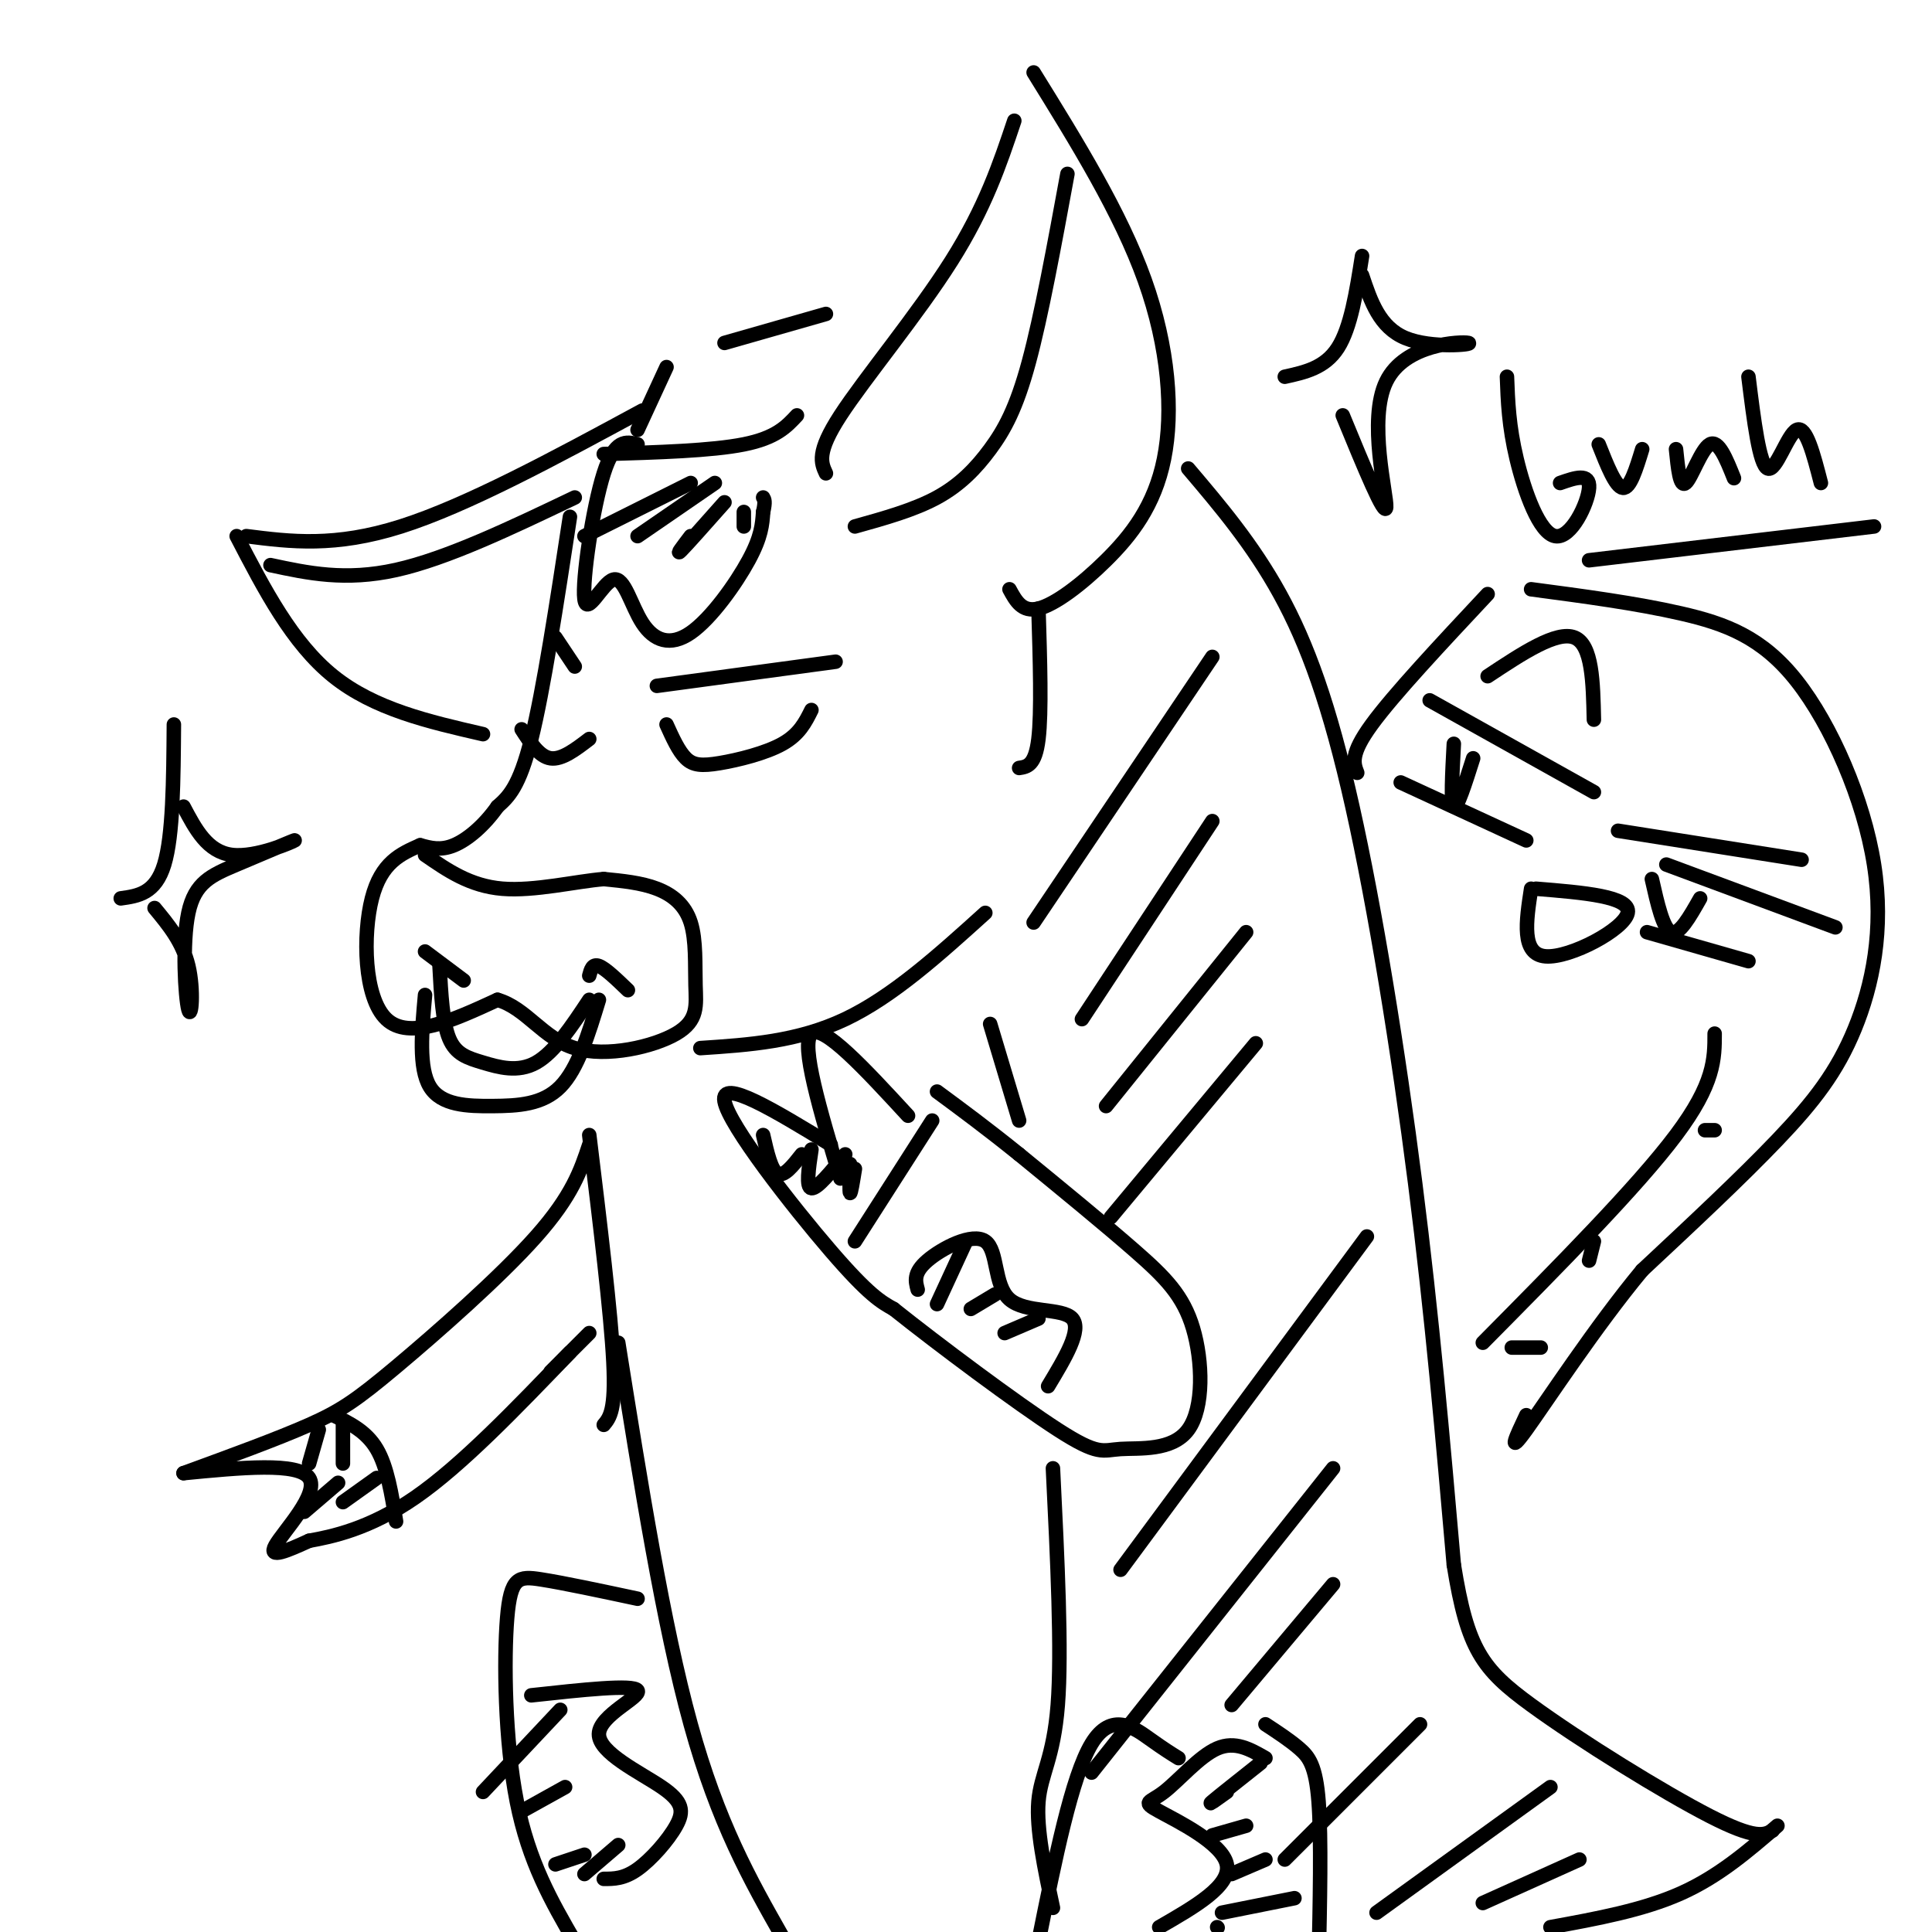 <svg viewBox='0 0 400 400' version='1.1' xmlns='http://www.w3.org/2000/svg' xmlns:xlink='http://www.w3.org/1999/xlink'><g fill='none' stroke='rgb(0,0,0)' stroke-width='3' stroke-linecap='round' stroke-linejoin='round'><path d='M118,107c-2.750,18.000 -5.500,36.000 -8,46c-2.500,10.000 -4.750,12.000 -7,14'/><path d='M103,167c-2.778,3.956 -6.222,6.844 -9,8c-2.778,1.156 -4.889,0.578 -7,0'/><path d='M87,175c-4.044,1.778 -8.089,3.556 -10,11c-1.911,7.444 -1.689,20.556 3,25c4.689,4.444 13.844,0.222 23,-4'/><path d='M103,207c5.971,1.715 9.400,8.001 16,10c6.600,1.999 16.371,-0.290 21,-3c4.629,-2.710 4.117,-5.840 4,-10c-0.117,-4.160 0.161,-9.351 -1,-13c-1.161,-3.649 -3.760,-5.757 -7,-7c-3.240,-1.243 -7.120,-1.622 -11,-2'/><path d='M125,182c-5.667,0.444 -14.333,2.556 -21,2c-6.667,-0.556 -11.333,-3.778 -16,-7'/><path d='M138,150c1.250,2.768 2.500,5.536 4,7c1.500,1.464 3.250,1.625 7,1c3.750,-0.625 9.500,-2.036 13,-4c3.500,-1.964 4.750,-4.482 6,-7'/><path d='M108,151c1.833,2.833 3.667,5.667 6,6c2.333,0.333 5.167,-1.833 8,-4'/><path d='M115,132c0.000,0.000 4.000,6.000 4,6'/><path d='M136,142c0.000,0.000 37.000,-5.000 37,-5'/><path d='M133,85c-18.167,9.833 -36.333,19.667 -50,24c-13.667,4.333 -22.833,3.167 -32,2'/><path d='M49,111c5.750,11.083 11.500,22.167 20,29c8.500,6.833 19.750,9.417 31,12'/><path d='M56,117c7.750,1.667 15.500,3.333 26,1c10.500,-2.333 23.750,-8.667 37,-15'/><path d='M171,98c-1.000,-2.156 -2.000,-4.311 3,-12c5.000,-7.689 16.000,-20.911 23,-32c7.000,-11.089 10.000,-20.044 13,-29'/><path d='M214,15c9.006,14.534 18.013,29.069 23,43c4.987,13.931 5.955,27.260 4,37c-1.955,9.740 -6.834,15.892 -12,21c-5.166,5.108 -10.619,9.174 -14,10c-3.381,0.826 -4.691,-1.587 -6,-4'/><path d='M221,36c-2.702,14.708 -5.405,29.417 -8,39c-2.595,9.583 -5.083,14.042 -8,18c-2.917,3.958 -6.262,7.417 -11,10c-4.738,2.583 -10.869,4.292 -17,6'/><path d='M165,86c-2.167,2.333 -4.333,4.667 -11,6c-6.667,1.333 -17.833,1.667 -29,2'/><path d='M132,92c-2.357,-0.591 -4.714,-1.183 -7,6c-2.286,7.183 -4.501,22.139 -4,26c0.501,3.861 3.717,-3.374 6,-4c2.283,-0.626 3.633,5.358 6,9c2.367,3.642 5.753,4.942 10,2c4.247,-2.942 9.356,-10.126 12,-15c2.644,-4.874 2.822,-7.437 3,-10'/><path d='M158,106c0.500,-2.167 0.250,-2.583 0,-3'/><path d='M121,111c0.000,0.000 22.000,-11.000 22,-11'/><path d='M132,111c0.000,0.000 16.000,-11.000 16,-11'/><path d='M143,111c-1.583,2.083 -3.167,4.167 -2,3c1.167,-1.167 5.083,-5.583 9,-10'/><path d='M154,106c0.000,0.000 0.000,3.000 0,3'/><path d='M91,200c0.315,5.851 0.631,11.702 2,15c1.369,3.298 3.792,4.042 7,5c3.208,0.958 7.202,2.131 11,0c3.798,-2.131 7.399,-7.565 11,-13'/><path d='M124,207c-2.179,7.149 -4.357,14.298 -8,18c-3.643,3.702 -8.750,3.958 -14,4c-5.250,0.042 -10.643,-0.131 -13,-4c-2.357,-3.869 -1.679,-11.435 -1,-19'/><path d='M88,197c0.000,0.000 8.000,6.000 8,6'/><path d='M122,202c0.333,-1.250 0.667,-2.500 2,-2c1.333,0.500 3.667,2.750 6,5'/><path d='M215,126c0.333,10.750 0.667,21.500 0,27c-0.667,5.500 -2.333,5.750 -4,6'/><path d='M145,217c10.083,-0.667 20.167,-1.333 30,-6c9.833,-4.667 19.417,-13.333 29,-22'/><path d='M174,244c-4.167,-13.917 -8.333,-27.833 -6,-30c2.333,-2.167 11.167,7.417 20,17'/><path d='M172,237c-11.444,-6.978 -22.889,-13.956 -22,-9c0.889,4.956 14.111,21.844 22,31c7.889,9.156 10.444,10.578 13,12'/><path d='M185,271c9.138,7.289 25.483,19.510 34,25c8.517,5.490 9.205,4.247 13,4c3.795,-0.247 10.698,0.501 14,-4c3.302,-4.501 3.004,-14.250 1,-21c-2.004,-6.750 -5.716,-10.500 -12,-16c-6.284,-5.500 -15.142,-12.750 -24,-20'/><path d='M211,239c-6.833,-5.500 -11.917,-9.250 -17,-13'/><path d='M177,257c0.000,0.000 16.000,-25.000 16,-25'/><path d='M158,235c0.833,3.667 1.667,7.333 3,8c1.333,0.667 3.167,-1.667 5,-4'/><path d='M168,238c-0.583,3.917 -1.167,7.833 0,8c1.167,0.167 4.083,-3.417 7,-7'/><path d='M176,241c-0.083,2.917 -0.167,5.833 0,6c0.167,0.167 0.583,-2.417 1,-5'/><path d='M122,237c-1.750,5.274 -3.500,10.548 -11,19c-7.500,8.452 -20.750,20.083 -29,27c-8.250,6.917 -11.500,9.119 -18,12c-6.500,2.881 -16.250,6.440 -26,10'/><path d='M38,305c11.911,-1.156 23.822,-2.311 26,1c2.178,3.311 -5.378,11.089 -7,14c-1.622,2.911 2.689,0.956 7,-1'/><path d='M64,319c4.556,-0.822 12.444,-2.378 22,-9c9.556,-6.622 20.778,-18.311 32,-30'/><path d='M122,235c2.250,18.500 4.500,37.000 5,47c0.500,10.000 -0.750,11.500 -2,13'/><path d='M132,89c0.000,0.000 6.000,-13.000 6,-13'/><path d='M150,71c0.000,0.000 21.000,-6.000 21,-6'/><path d='M246,97c6.673,7.863 13.345,15.726 19,26c5.655,10.274 10.292,22.958 15,44c4.708,21.042 9.488,50.440 13,78c3.512,27.560 5.756,53.280 8,79'/><path d='M301,324c2.810,17.452 5.833,21.583 16,29c10.167,7.417 27.476,18.119 37,23c9.524,4.881 11.262,3.940 13,3'/><path d='M368,378c-6.083,5.250 -12.167,10.500 -20,14c-7.833,3.500 -17.417,5.250 -27,7'/><path d='M205,212c0.000,0.000 6.000,20.000 6,20'/><path d='M218,304c0.933,18.956 1.867,37.911 1,49c-0.867,11.089 -3.533,14.311 -4,20c-0.467,5.689 1.267,13.844 3,22'/><path d='M244,364c-1.444,-0.889 -2.889,-1.778 -6,-4c-3.111,-2.222 -7.889,-5.778 -12,1c-4.111,6.778 -7.556,23.889 -11,41'/><path d='M262,357c2.511,1.644 5.022,3.289 7,5c1.978,1.711 3.422,3.489 4,11c0.578,7.511 0.289,20.756 0,34'/><path d='M128,278c4.667,29.250 9.333,58.500 15,79c5.667,20.500 12.333,32.250 19,44'/><path d='M132,331c-7.673,-1.637 -15.345,-3.274 -20,-4c-4.655,-0.726 -6.292,-0.542 -7,8c-0.708,8.542 -0.488,25.440 2,38c2.488,12.560 7.244,20.780 12,29'/><path d='M69,293c3.417,1.667 6.833,3.333 9,7c2.167,3.667 3.083,9.333 4,15'/><path d='M64,303c0.000,0.000 2.000,-7.000 2,-7'/><path d='M63,313c0.000,0.000 7.000,-6.000 7,-6'/><path d='M71,311c0.000,0.000 7.000,-5.000 7,-5'/><path d='M110,351c10.560,-1.155 21.121,-2.309 22,-1c0.879,1.309 -7.922,5.083 -8,9c-0.078,3.917 8.567,7.978 13,11c4.433,3.022 4.655,5.006 3,8c-1.655,2.994 -5.187,6.998 -8,9c-2.813,2.002 -4.906,2.001 -7,2'/><path d='M100,371c0.000,0.000 16.000,-17.000 16,-17'/><path d='M108,375c0.000,0.000 9.000,-5.000 9,-5'/><path d='M115,386c0.000,0.000 6.000,-2.000 6,-2'/><path d='M121,388c0.000,0.000 7.000,-6.000 7,-6'/><path d='M214,191c0.000,0.000 37.000,-55.000 37,-55'/><path d='M224,211c0.000,0.000 27.000,-41.000 27,-41'/><path d='M229,229c0.000,0.000 29.000,-36.000 29,-36'/><path d='M230,252c0.000,0.000 30.000,-36.000 30,-36'/><path d='M232,325c0.000,0.000 51.000,-69.000 51,-69'/><path d='M226,367c0.000,0.000 50.000,-63.000 50,-63'/><path d='M255,353c0.000,0.000 21.000,-25.000 21,-25'/><path d='M266,385c0.000,0.000 28.000,-28.000 28,-28'/><path d='M285,396c0.000,0.000 36.000,-26.000 36,-26'/><path d='M307,394c0.000,0.000 20.000,-9.000 20,-9'/><path d='M262,364c-3.145,-1.810 -6.290,-3.620 -10,-2c-3.710,1.620 -7.984,6.671 -11,9c-3.016,2.329 -4.774,1.935 -1,4c3.774,2.065 13.078,6.590 14,11c0.922,4.410 -6.539,8.705 -14,13'/><path d='M252,399c0.000,0.000 0.100,0.100 0.1,0.1'/><path d='M254,371c-2.083,1.500 -4.167,3.000 -3,2c1.167,-1.000 5.583,-4.500 10,-8'/><path d='M251,380c0.000,0.000 7.000,-2.000 7,-2'/><path d='M255,388c0.000,0.000 7.000,-3.000 7,-3'/><path d='M253,396c0.000,0.000 15.000,-3.000 15,-3'/><path d='M190,267c-0.474,-1.729 -0.947,-3.458 2,-6c2.947,-2.542 9.316,-5.898 12,-4c2.684,1.898 1.684,9.049 5,12c3.316,2.951 10.947,1.700 13,4c2.053,2.300 -1.474,8.150 -5,14'/><path d='M194,270c0.000,0.000 6.000,-13.000 6,-13'/><path d='M201,271c0.000,0.000 5.000,-3.000 5,-3'/><path d='M208,276c0.000,0.000 7.000,-3.000 7,-3'/><path d='M114,284c0.000,0.000 8.000,-8.000 8,-8'/><path d='M71,295c0.000,0.000 0.000,8.000 0,8'/><path d='M25,186c3.583,-0.500 7.167,-1.000 9,-7c1.833,-6.000 1.917,-17.500 2,-29'/><path d='M38,167c2.471,4.684 4.941,9.368 10,10c5.059,0.632 12.706,-2.788 13,-3c0.294,-0.212 -6.764,2.783 -12,5c-5.236,2.217 -8.651,3.656 -10,10c-1.349,6.344 -0.632,17.593 0,20c0.632,2.407 1.181,-4.026 0,-9c-1.181,-4.974 -4.090,-8.487 -7,-12'/><path d='M266,78c4.167,-0.917 8.333,-1.833 11,-6c2.667,-4.167 3.833,-11.583 5,-19'/><path d='M282,57c1.802,5.386 3.604,10.772 9,13c5.396,2.228 14.384,1.298 13,1c-1.384,-0.298 -13.142,0.035 -17,8c-3.858,7.965 0.183,23.561 0,26c-0.183,2.439 -4.592,-8.281 -9,-19'/><path d='M281,160c-0.750,-1.917 -1.500,-3.833 3,-10c4.500,-6.167 14.250,-16.583 24,-27'/><path d='M317,122c10.880,1.442 21.760,2.885 31,5c9.240,2.115 16.841,4.904 24,14c7.159,9.096 13.878,24.500 16,38c2.122,13.500 -0.352,25.096 -4,34c-3.648,8.904 -8.471,15.115 -16,23c-7.529,7.885 -17.765,17.442 -28,27'/><path d='M340,263c-9.689,11.667 -19.911,27.333 -24,33c-4.089,5.667 -2.044,1.333 0,-3'/><path d='M296,145c0.000,0.000 34.000,19.000 34,19'/><path d='M301,154c-0.333,6.250 -0.667,12.500 0,13c0.667,0.500 2.333,-4.750 4,-10'/><path d='M345,179c0.000,0.000 35.000,13.000 35,13'/><path d='M342,182c1.167,5.167 2.333,10.333 4,11c1.667,0.667 3.833,-3.167 6,-7'/><path d='M341,193c0.000,0.000 21.000,6.000 21,6'/><path d='M290,162c0.000,0.000 26.000,12.000 26,12'/><path d='M308,140c7.167,-4.750 14.333,-9.500 18,-8c3.667,1.500 3.833,9.250 4,17'/><path d='M335,172c0.000,0.000 38.000,6.000 38,6'/><path d='M318,184c9.844,0.800 19.689,1.600 19,5c-0.689,3.400 -11.911,9.400 -17,9c-5.089,-0.400 -4.044,-7.200 -3,-14'/><path d='M355,214c0.000,5.167 0.000,10.333 -8,21c-8.000,10.667 -24.000,26.833 -40,43'/><path d='M313,279c0.000,0.000 6.000,0.000 6,0'/><path d='M329,261c0.000,0.000 1.000,-4.000 1,-4'/><path d='M353,234c0.000,0.000 2.000,0.000 2,0'/><path d='M312,78c0.185,5.083 0.369,10.167 2,17c1.631,6.833 4.708,15.417 8,16c3.292,0.583 6.798,-6.833 7,-10c0.202,-3.167 -2.899,-2.083 -6,-1'/><path d='M331,92c1.750,4.417 3.500,8.833 5,9c1.500,0.167 2.750,-3.917 4,-8'/><path d='M347,93c0.400,4.000 0.800,8.000 2,7c1.200,-1.000 3.200,-7.000 5,-8c1.800,-1.000 3.400,3.000 5,7'/><path d='M362,78c1.133,9.156 2.267,18.311 4,19c1.733,0.689 4.067,-7.089 6,-8c1.933,-0.911 3.467,5.044 5,11'/><path d='M329,116c0.000,0.000 59.000,-7.000 59,-7'/></g>
</svg>